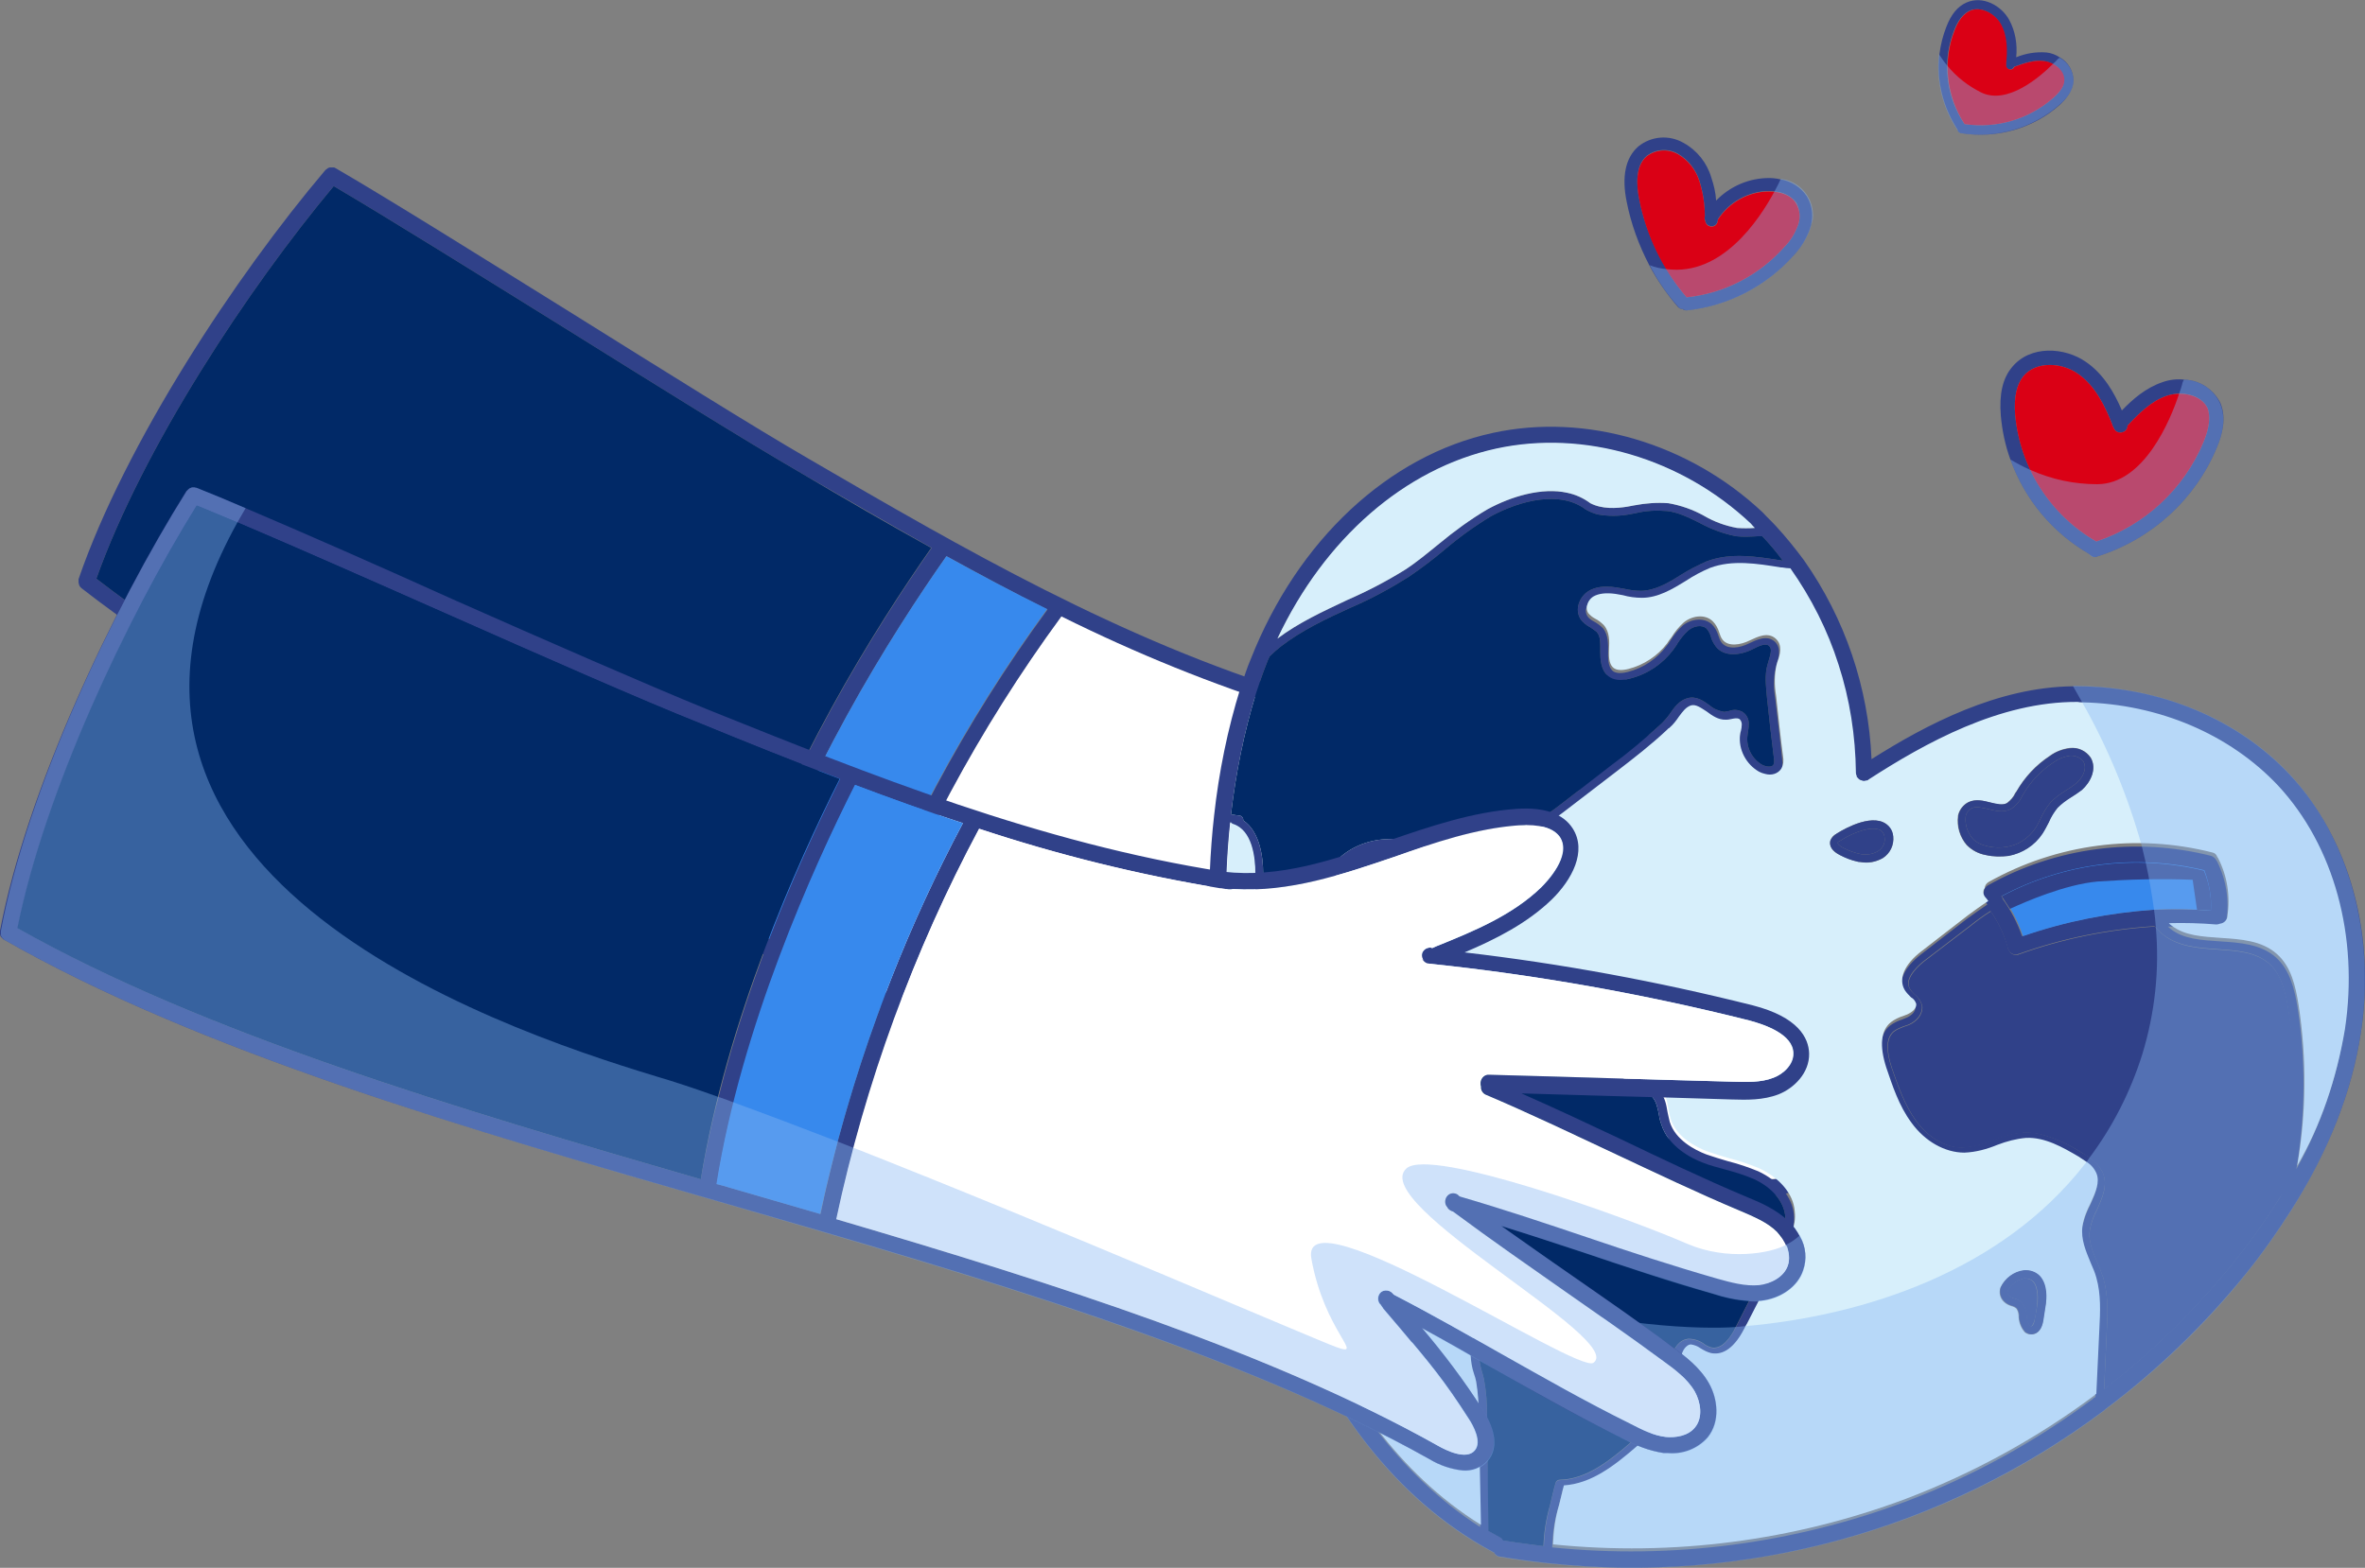<svg xmlns="http://www.w3.org/2000/svg" xmlns:xlink="http://www.w3.org/1999/xlink" id="Layer_1" x="0px" y="0px" viewBox="0 0 545 361.4" style="enable-background:new 0 0 545 361.4;" xml:space="preserve"><rect x="0" y="0" width="545" height="361.4" fill="#808080" stroke="none"/><style type="text/css">	.st0{fill:#304189;}	.st1{fill:#012967;}	.st2{fill:#3789ED;}	.st3{fill:#FFFFFF;}	.st4{fill:#DA0015;}	.st5{opacity:0.4;fill:#87B8F4;enable-background:new    ;}	.st6{fill:#D7EFFB;}</style><g transform="translate(88.453 -279.289)">	<g transform="translate(-70.453 317.887)">		<path class="st0" d="M398.6,219.7c-2.4-3.1-5.7-5.1-8.7-6.9c-9.3-5.6-18.3-11.6-27-17.4c-6.8-4.5-13.9-9.1-21.1-13.7   c7.1,1.2,13.6,2.4,20.2,3.5c8.8,1.5,17.6,3,27.6,4.8c3.3,0.6,7.1,1.3,10.9,0.4c3.7-0.9,7.7-3.8,8.3-8.3c0.4-3.6-1.2-8.7-11.3-12.9   c-20.9-8.5-42.2-15.7-64-21.5c7.6-2.1,15.2-4.6,21.6-9.2c5.2-3.8,9.7-9.8,7.1-15.5c-1.7-3.7-5.8-5.8-12-6.3   c-10.3-0.8-20.6,1.2-30.5,3.1c-13.2,2.6-25.6,5-38.6,1.6c-40.9-12.5-77.3-33.6-112.5-54.1c-12.8-7.4-34-20.7-54.5-33.5   C93.5,21,72.3,7.7,59.4,0.2c-0.1,0-0.1-0.1-0.2-0.1C59.1,0,59,0,58.8,0c-0.1,0-0.3,0-0.4,0c-0.1,0-0.2,0-0.3,0s-0.2,0-0.4,0.1   c-0.1,0-0.2,0.1-0.3,0.2s-0.2,0.1-0.3,0.2S57,0.6,56.9,0.7c-20.5,24.2-46,62.8-56.8,94.2V95c0,0.1,0,0.3,0,0.4s0,0.2,0,0.3   c0,0.1,0.1,0.2,0.1,0.4c0,0.1,0.1,0.2,0.1,0.3c0.1,0.1,0.1,0.2,0.2,0.3c0.1,0.1,0.2,0.2,0.3,0.3l0,0l0,0   c41.1,32,99.4,58.3,155.8,83.8c55.1,24.9,112.2,50.7,152.4,81.4c2.1,1.7,4.5,3,7.1,3.6c2.1,0.5,4.4,0,6-1.5   c2.7-2.5,2.9-6.7,0.5-11.9c-3.2-7.1-6.9-13.9-11.1-20.5c5.2,3.9,10.1,7.7,14.9,11.4c8.5,6.6,17.4,13.5,27.5,20.4   c2.6,2,5.6,3.6,8.7,4.6l0.9,0.2c3.4,0.8,6.9,0,9.6-2.3c3.5-3.3,3.6-8.5,2.1-12.3c-1.5-3.9-4.6-6.9-7-9.3   c-7.4-7.4-14-13.4-20.9-19.8c-4.6-4.2-9.3-8.7-14.3-13.5c6,2.8,11.8,5.8,17.6,8.6c9.2,4.6,18.7,9.4,28.4,13.8   c2.6,1.3,5.3,2.2,8.1,2.9c0.9,0.2,1.8,0.3,2.7,0.3c4.7,0.2,8.9-2,10.7-5.5C402.2,228,401.5,223.3,398.6,219.7z M4.2,94.8   C14.9,64.7,39.1,28,58.9,4.3c12.9,7.6,33.4,20.4,53.2,32.7c20.5,12.8,41.8,26.1,54.6,33.5c9.9,5.7,19.9,11.5,30,17.2   c-12.6,18-33.8,51.5-44.8,86.8C98.1,150.3,43.3,125,4.2,94.8z M158.1,177.3c-0.9-0.4-1.9-0.8-2.7-1.2   c10.9-35.1,32.2-68.7,44.7-86.5c7.7,4.2,15.4,8.4,23.3,12.3c-19,25.9-34.2,54.4-45.3,84.5C171.3,183.3,164.7,180.3,158.1,177.3z    M397,229.7c-1.3,2.5-4.5,3.6-7.2,3.5c-3.2-0.1-6.3-1.5-9.4-2.9c-9.6-4.3-19.1-9-28.2-13.6c-9-4.5-18.2-9.1-27.7-13.4   c-0.2-0.1-0.3-0.3-0.5-0.4c-0.7-0.7-1.9-0.7-2.7,0c-0.6,0.6-0.7,1.7-0.2,2.4c0.2,0.5,0.5,0.9,1,1.2h0.1   c8.2,8.1,15.4,14.8,22.3,21.2s13.4,12.5,20.8,19.8c2.2,2.1,4.9,4.9,6.2,8c1,2.5,1,6.1-1.1,8.1c-1.9,1.8-4.8,1.8-6.9,1.2   c-2.7-0.7-5.3-2.5-7.6-4.1c-10-6.9-18.4-13.4-27.3-20.3c-7.1-5.5-14.4-11.2-22.5-17l-0.2-0.3c-0.6-0.9-1.7-1.2-2.6-0.6   c-0.9,0.6-1.2,1.7-0.6,2.6l0.1,0.2c0.1,0.2,0.2,0.4,0.3,0.6l3.2,5.2c5.7,9.2,8.3,13.4,12.7,23.1c0.8,1.7,2.3,5.7,0.4,7.4   c-2.2,2-6.5-0.9-8.3-2.3c-34.9-26.7-82.1-49.6-129.8-71.3c11.1-30.1,26.3-58.5,45.3-84.4c17.1,8.5,34.8,15.7,53,21.4l0.1,0.1h0.2   c0.6,0.1,1.1,0.3,1.6,0.5h0.2c0.3,0,0.5,0,0.8,0c12.9,2.6,25.5,0.3,37.8-2.1c9.7-1.9,19.7-3.8,29.5-3.1c4.8,0.4,7.8,1.7,8.9,4   c2.1,4.7-4.5,9.9-5.9,10.9c-7.4,5.4-16.8,7.8-25.9,10l-0.9,0.3c-0.1,0-0.2-0.1-0.3-0.1c-1-0.3-2,0.3-2.3,1.3l0,0   c-0.3,1,0.4,2.1,1.4,2.3l0,0c24.2,6.1,48,14,71.2,23.4c3.6,1.5,9.5,4.6,9,8.9c-0.3,2.7-3,4.5-5.4,5c-3,0.7-6.2,0.1-9.3-0.4   c-10-1.7-18.8-3.3-27.7-4.8c-8.8-1.5-17.6-3.1-27.6-4.8c-1-0.2-2,0.5-2.2,1.5v0.1c0,0.3,0,0.6,0,0.8c-0.2,0.8,0.1,1.6,0.8,2.1   c9.2,5.6,18.3,11.6,27.1,17.5s17.8,11.9,27.2,17.5c2.8,1.7,5.7,3.5,7.6,6C397.2,224,398.2,227.2,397,229.7L397,229.7z"></path>		<path class="st1" d="M196.6,87.7c-12.6,18-33.8,51.5-44.8,86.8C98.1,150.2,43.3,125,4.2,94.8C14.9,64.7,39.1,28,58.9,4.3   c12.9,7.6,33.4,20.4,53.2,32.7c20.5,12.8,41.8,26.1,54.6,33.5C176.5,76.3,186.5,82.1,196.6,87.7z"></path>		<path class="st2" d="M223.3,101.8c-19,25.9-34.2,54.4-45.3,84.5c-6.7-3-13.3-6-19.9-9c-0.9-0.4-1.9-0.8-2.7-1.2   c10.9-35.1,32.2-68.7,44.7-86.5C207.7,93.8,215.4,97.9,223.3,101.8z"></path>		<path class="st3" d="M397,229.7c-1.3,2.5-4.5,3.6-7.2,3.5c-3.2-0.1-6.3-1.5-9.4-2.9c-9.6-4.3-19.1-9-28.2-13.6   c-9-4.5-18.2-9.1-27.7-13.4c-0.2-0.1-0.3-0.3-0.5-0.4c-0.7-0.7-1.9-0.7-2.7,0c-0.6,0.6-0.7,1.7-0.2,2.4c0.2,0.5,0.5,0.9,1,1.2h0.1   c8.2,8.1,15.4,14.8,22.3,21.2s13.4,12.5,20.8,19.8c2.2,2.1,4.9,4.9,6.2,8c1,2.5,1,6.1-1.1,8.1c-1.9,1.8-4.8,1.8-6.9,1.2   c-2.7-0.7-5.3-2.5-7.6-4.1c-10-6.9-18.4-13.4-27.3-20.3c-7.1-5.5-14.4-11.2-22.5-17l-0.2-0.4c-0.6-0.9-1.7-1.2-2.6-0.6   c-0.9,0.6-1.2,1.7-0.6,2.6l0.1,0.2c0.1,0.2,0.2,0.4,0.3,0.6l3.2,5.2c5.7,9.2,8.3,13.4,12.7,23.1c0.8,1.7,2.3,5.7,0.4,7.4   c-2.2,2-6.5-0.9-8.3-2.3c-34.9-26.7-82.1-49.6-129.8-71.3c11.1-30.1,26.3-58.5,45.3-84.4c17.1,8.5,34.8,15.7,53,21.4l0.1,0.1h0.2   c0.6,0.1,1.1,0.3,1.6,0.5h0.2c0.3,0,0.5,0,0.8,0c12.9,2.6,25.5,0.3,37.8-2.1c9.7-1.9,19.7-3.8,29.5-3.1c4.8,0.4,7.8,1.7,8.9,4   c2.1,4.7-4.5,9.9-5.9,10.9c-7.4,5.4-16.8,7.8-25.9,10l-0.9,0.3c-0.1,0-0.2-0.1-0.3-0.1c-1-0.3-2,0.3-2.3,1.3l0,0   c-0.3,1,0.4,2.1,1.4,2.3l0,0c24.2,6.1,48,14,71.2,23.4c3.6,1.5,9.5,4.6,9,8.9c-0.3,2.7-3,4.5-5.4,5c-3,0.7-6.2,0.1-9.3-0.4   c-10-1.7-18.8-3.3-27.7-4.8c-8.8-1.5-17.6-3.1-27.6-4.8c-1-0.2-2,0.5-2.2,1.5v0.1c0,0.3,0,0.6,0,0.8c-0.2,0.8,0.1,1.6,0.8,2.1   c9.2,5.6,18.3,11.6,27.1,17.5s17.8,11.9,27.2,17.5c2.8,1.7,5.7,3.5,7.6,6C397.2,224,398.2,227.2,397,229.7z"></path>	</g>	<g transform="translate(285.914 311.026)">		<path class="st0" d="M42,13.5c-1.4-2.1-3.6-3.5-6.1-3.9c-0.9-0.2-1.7-0.3-2.6-0.3c-4.6,0-9,1.9-12.2,5.2C21,12.7,20.6,11,20,9.2   c-1-3.4-3.3-6.3-6.4-8C10.3-0.7,6.2-0.4,3.2,2c-3,2.6-3.9,7-2.7,12.8c1,5.1,2.8,10,5.2,14.6c1.8,3.4,4,6.6,6.6,9.6   c0.3,0.3,0.6,0.5,1,0.5c0.1,0,0.1,0,0.1,0c0.2,0.2,0.5,0.3,0.8,0.3c0.1,0,0.2,0,0.2,0c9.5-1,18.3-5.6,24.6-12.7   c1.6-1.7,2.9-3.8,3.7-6C43.6,18.5,43.4,15.8,42,13.5z M40,20.1c-0.7,1.9-1.7,3.6-3.1,5C31.1,31.7,23,35.9,14.3,36.8   c-1.7-2-3.3-4.2-4.6-6.5c-3-5-5.2-10.4-6.3-16.1c-0.7-3.3-0.9-7.8,1.7-10c2.1-1.6,4.9-1.8,7.2-0.5c2.4,1.4,4.2,3.7,5,6.4   c0.8,2.6,1.2,5.3,1.2,8c-0.1,0.3-0.1,0.7,0.1,1c0.1,0.8,0.7,1.3,1.5,1.3s1.4-0.7,1.4-1.5v-0.1c2.6-4,7.1-6.5,11.8-6.5   c0.4,0,0.8,0,1.2,0.1c2,0.1,3.9,1,5.1,2.6C40.4,16.6,40.6,18.4,40,20.1L40,20.1z"></path>		<path class="st4" d="M40,20.1c-0.7,1.9-1.7,3.6-3.1,5C31.1,31.7,23,35.9,14.3,36.8C8.8,30.4,5,22.6,3.4,14.3   C2.7,11,2.5,6.5,5.1,4.3c2.1-1.6,4.9-1.8,7.2-0.5c2.4,1.4,4.2,3.7,5,6.4c0.8,2.6,1.2,5.3,1.2,8c-0.1,0.3-0.1,0.7,0.1,1   c0.1,0.8,0.7,1.3,1.5,1.3s1.4-0.7,1.4-1.5v-0.1c2.6-4,7.1-6.5,11.8-6.5c2.9,0,5.2,1,6.2,2.7C40.4,16.6,40.6,18.4,40,20.1z"></path>		<path class="st5" d="M42.8,21c-0.8,2.2-2.1,4.3-3.7,6C32.8,34.2,24,38.8,14.5,39.8c-0.1,0-0.2,0-0.2,0c-0.3,0-0.6-0.1-0.8-0.3   c-0.1,0-0.1,0-0.1,0c-0.4,0-0.8-0.2-1-0.5c-2.6-2.9-4.8-6.1-6.6-9.6c1.3,0.5,2.6,0.8,4,0.9c12.5,1.6,21.1-11.1,24.8-18   c0.6-1.1,1.1-2.1,1.4-2.8c4.6,0.5,7.9,4.7,7.4,9.3C43.2,19.6,43,20.3,42.8,21L42.8,21z"></path>	</g>	<g transform="translate(372.524 360.103)">		<path class="st0" d="M50.7,12.1c-1.6-3.2-4.8-5.3-8.3-5.4c-1.7-0.2-3.5,0-5.1,0.6c-3.8,1.3-6.8,3.9-9.3,6.5   c-1.7-4-4.2-8.4-8.3-11.2c-4.9-3.4-12.8-3.9-17,1.2c-2.2,2.6-3,6.3-2.6,11.2c0.3,3.4,1,6.8,2.2,10.1C5.6,34.3,12,42,20.5,46.9   c0.3,0.4,0.7,0.6,1.1,0.7c0.2,0,0.4,0,0.6-0.1c12.5-3.9,22.7-13.1,27.7-25.2C51,19.7,52.2,15.7,50.7,12.1z M46.8,21.1   C42.3,31.9,33.2,40.3,22.1,44c-6.6-3.8-11.9-9.6-15.2-16.5c-1.9-4-3.1-8.3-3.5-12.7c-0.3-4,0.3-6.9,1.9-8.9   c2.9-3.5,8.8-3.2,12.5-0.6c4.1,2.8,6.4,7.7,8,11.8c0,0.2,0.1,0.3,0.2,0.5l0.1,0.2c0.3,0.9,1.3,1.3,2.1,1c0.7-0.2,1.1-0.8,1.1-1.5   c2.6-2.8,5.5-5.7,9.1-6.9c1-0.3,2-0.5,3-0.5c2.7,0,5.4,1.2,6.4,3.5C48.4,15.3,48.2,17.7,46.8,21.1z"></path>		<path class="st4" d="M46.8,21.1C42.3,31.9,33.3,40.3,22.1,44C11.5,37.9,4.5,27,3.4,14.8c-0.3-4,0.3-6.9,1.9-8.9   c2.9-3.5,8.8-3.2,12.5-0.6c4.1,2.8,6.4,7.7,8,11.8c0,0.2,0.1,0.3,0.2,0.5l0.1,0.2c0.3,0.9,1.3,1.3,2.1,1c0.7-0.2,1.1-0.8,1.1-1.5   c2.6-2.8,5.5-5.7,9.1-6.9c3.4-1.1,8-0.2,9.4,3C48.4,15.3,48.2,17.7,46.8,21.1z"></path>		<path class="st5" d="M49.9,22.3c-5,12.1-15.2,21.3-27.7,25.2c-0.2,0.1-0.4,0.1-0.6,0.1c-0.5,0-0.9-0.3-1.1-0.7   C12,42,5.6,34.3,2.3,25.1c1.5,0.9,3,1.7,4.6,2.4c4.9,2.2,10.1,3.3,15.4,3.3c10.8,0,16.9-14.8,18.9-20.9C41.8,8.3,42,7.3,42,7.3   l0.3-0.6c3.6,0.1,6.8,2.2,8.3,5.4C52.2,15.7,51,19.7,49.9,22.3z"></path>	</g>	<g transform="translate(358.269 279.289)">		<path class="st0" d="M31.1,18.6c0-2.2-1.2-4.3-3.2-5.4c-0.9-0.6-2-1-3-1.1c-2.4-0.2-4.8,0.2-7,1.1c0.3-3-0.2-6-1.6-8.6   c-1.8-3.3-6.1-5.7-9.9-4c-2,0.9-3.5,2.7-4.6,5.6c-0.8,2-1.3,4.1-1.6,6.3C-0.5,18.6,1,24.7,4.4,29.9c0,0.3,0.2,0.5,0.5,0.7   c0.1,0.1,0.2,0.1,0.3,0.1c8.1,1.3,16.5-1,22.7-6.5C29.2,23,31,21.1,31.1,18.6z M26.4,22.6c-5.6,4.9-13,7.1-20.4,6   c-2.7-4-4.1-8.7-4-13.5C2,12.3,2.6,9.6,3.6,7c0.9-2.4,2.1-3.8,3.5-4.5c2.6-1.2,5.9,0.7,7.2,3.1c1.5,2.7,1.5,6.1,1.2,8.9   c0,0.1,0,0.2,0,0.3v0.1c-0.1,0.6,0.4,1.1,0.9,1.1c0.4,0.1,0.8-0.2,1-0.6c2.2-0.8,4.7-1.7,7-1.3c0.6,0.1,1.2,0.3,1.8,0.6   c1.5,0.6,2.5,2.1,2.6,3.8C29,19.8,28.1,21.1,26.4,22.6z"></path>		<path class="st4" d="M26.4,22.6c-5.6,4.9-13,7.1-20.4,6C1.8,22.2,0.9,14.1,3.7,7c0.9-2.4,2.1-3.8,3.5-4.5c2.6-1.2,5.9,0.7,7.2,3.1   c1.5,2.7,1.5,6.1,1.2,8.9c0,0.1,0,0.2,0,0.3v0.1C15.5,15.5,16,16,16.5,16c0.4,0.1,0.8-0.2,1-0.6c2.2-0.8,4.7-1.7,7-1.3   c2.2,0.3,4.5,2.1,4.5,4.3C29,19.8,28.1,21.1,26.4,22.6z"></path>		<path class="st5" d="M27.8,24.2c-6.2,5.4-14.5,7.8-22.7,6.5c-0.1,0-0.2-0.1-0.3-0.1c-0.2-0.2-0.4-0.4-0.5-0.7   c-3.4-5.1-4.9-11.3-4.2-17.4c0.6,0.9,1.2,1.8,1.9,2.6c2.1,2.6,4.8,4.7,7.8,6.2c6.1,3,13.7-3.7,16.5-6.5c0.8-0.7,1.2-1.2,1.2-1.2   l0.4-0.3c2,1.1,3.2,3.1,3.2,5.4C31,21.1,29.2,23,27.8,24.2z"></path>	</g>	<g transform="translate(190.23 377.688)">		<path class="st0" d="M265.4,139.4c3.4-22.4-2.7-44.5-16.4-59.2c-12-12.8-29.8-20.3-48.9-20.4c-0.4,0-0.7,0-1.1,0   c-17.3,0.2-33.6,8.7-46.4,16.8c-0.7-16.5-6.1-32.4-15.6-45.9c-2-2.7-4.1-5.3-6.4-7.8c-1-1.1-2.1-2.1-3.1-3.2   C110.6,3.8,86.8-3.3,65.3,1.4c-24,5.2-44.9,24.7-55.7,52c-0.9,2.1-1.6,4.3-2.4,6.7c-3,9.6-5,19.5-6.1,29.5   c-1.9,16.7-1.4,35.2,1.3,55c0.5,3.2,1,6.4,1.6,9.6c3.4,19,9.2,37.6,17.2,55.2c7.3,15.9,20.8,37.4,44.1,49.9   c0.1,0.1,0.2,0.1,0.3,0.1c0.2,0.5,0.7,0.9,1.2,1h0.1c3.6,0.6,7.2,1.1,11,1.5c45.7,5,91.5-7.6,128.3-35.2c0.1-0.1,0.1-0.1,0.2-0.2   c12-9,22.9-19.5,32.3-31.1c3.9-4.8,7.4-9.8,10.7-15C258,166.8,263.4,153,265.4,139.4z M66.1,5.1c20.2-4.4,42.7,2.2,58.7,17.3   c0.3,0.3,0.6,0.6,0.9,0.9c-1.4,0.1-2.7,0.1-4.1,0c-2.7-0.5-5.2-1.4-7.6-2.8c-2.5-1.4-5.3-2.4-8.2-2.9c-2.6-0.2-5.3,0-7.9,0.5   l-1.6,0.3c-2.5,0.4-5.8,0.6-8.5-0.8c-1.6-1.2-3.4-2-5.3-2.4C76.7,13.9,69.6,16,64.1,19c-3.9,2.3-7.6,5-11.1,7.9   c-2.6,2.1-5.2,4.3-8,6.1c-4.2,2.6-8.6,4.9-13.2,6.9c-5.5,2.6-11.2,5.2-16.1,8.9C26.6,25.9,45.1,9.7,66.1,5.1z M24.7,207.9   c-6.8-15-11.9-30.6-15.4-46.7C8,155.5,7,149.8,6.2,144.1c-2.6-19-3.1-36.8-1.4-52.9c0.1,0.2,0.3,0.4,0.5,0.5   c4.5,1.4,5.2,7.7,5.2,11.4c0,4.8,0.1,10.9,4.3,14.1c1.6,1,3.4,1.8,5.3,2.2c0.6,0.1,1.2,0.3,1.8,0.5c4.9,1.5,8.9,4.8,12.9,7.9   l17.3,13.6c1.6,1.3,3.1,2.6,3.4,4.2c0.6,2.6-1.9,5.1-3,6l-1.4,1.2c-1.8,1.3-3.3,2.9-4.5,4.7c-1.6,3.1-1.1,6.8-0.5,10   c1.1,5.5,2.5,11.7,6.6,16.3c1.5,1.6,3.1,3.1,4.9,4.5c3.5,2.9,6.9,5.6,7.2,9.7c0,0.3,0,0.6,0,0.9c-0.1,2.3-1.1,4.5-2.2,6.9   c-1.2,2.6-2.5,5.3-2.5,8.3c0.1,1.5,0.4,2.9,0.8,4.4c0.1,0.6,0.3,1.2,0.5,1.8c0.5,2.6,0.7,5.2,0.6,7.7l0.4,25.6   C42.9,241.1,31.2,222.1,24.7,207.9z M77.1,258c-3.2-0.4-6.3-0.8-9.3-1.3c-0.2-0.3-0.4-0.6-0.7-0.7c-0.9-0.5-1.8-1-2.7-1.5   L64,227.7c0-2.7-0.2-5.4-0.7-8.1c-0.1-0.6-0.3-1.2-0.5-1.9c-0.4-1.3-0.6-2.6-0.7-3.9c-0.1-2.5,1.1-4.9,2.3-7.4   c1.2-2.2,2-4.6,2.4-7c0.1-0.6,0.1-1.1,0-1.7c-0.4-4.8-4.2-8-7.9-11c-1.7-1.3-3.2-2.7-4.7-4.2c-3.8-4.3-5.2-10.2-6.2-15.4   c-0.6-3-1-6.2,0.3-8.7c1-1.6,2.4-3,4-4.1c0.5-0.4,1-0.9,1.5-1.3c1.6-1.4,4.3-4.4,3.5-7.9c-0.5-2.3-2.2-3.8-4.1-5.3L36,126.1   c-3.9-3.1-8.4-6.6-13.5-8.2c-0.6-0.2-1.2-0.3-1.8-0.5c-1.7-0.3-3.2-1-4.7-1.9c-3.5-2.6-3.5-7.9-3.6-12.6c0-3.6-0.7-9.6-4.6-12.2   l0,0c0.1-0.5-0.3-1-0.8-1.1l-0.9-0.1c-0.4-0.1-0.7-0.1-1.1-0.2c1.1-9.5,3-18.9,5.8-28c0.8-2.4,1.5-4.5,2.3-6.5   c0.2-0.6,0.5-1.3,0.8-1.9c0.8-0.8,1.7-1.6,2.6-2.3c4.8-3.7,10.5-6.4,16-8.9c4.7-2,9.1-4.4,13.4-7.1c2.8-1.9,5.6-4,8.2-6.2   c3.4-2.9,7-5.5,10.8-7.8c6.8-3.7,16.1-6,21.9-1.5h0.1c0,0,0,0,0.1,0.1c0.8,0.4,1.7,0.8,2.6,1c2.3,0.4,4.7,0.4,7,0l1.6-0.3   c2.4-0.6,4.9-0.7,7.3-0.5c2.6,0.3,5,1.5,7.6,2.8c2.6,1.4,5.3,2.4,8.2,3c1.7,0.2,3.4,0.1,5.2,0h0.9c0.1,0.1,0.2,0.2,0.3,0.3   c1.6,1.7,3.1,3.5,4.5,5.4l0,0l0,0l-0.3-0.1c-5.8-0.9-11.7-1.9-17.3,0.2c-2,0.9-4,1.9-5.9,3.1c-3,1.9-5.9,3.6-9.2,3.7   c-1.3,0-2.7-0.2-4-0.5c-0.6-0.1-1.2-0.2-1.8-0.3c-2.8-0.4-4.8-0.1-6.4,0.9c-1.2,0.8-2,2-2.3,3.4c-0.2,1.1,0,2.2,0.6,3.1   c0.6,0.8,1.4,1.4,2.2,1.8c0.5,0.3,1,0.7,1.5,1.1c0.9,1,0.8,2.7,0.8,4.5s0.1,4.3,1.9,5.7c1.2,0.9,2.8,1.1,5,0.5   c4-1,7.5-3.4,9.9-6.6c0.3-0.5,0.7-0.9,1-1.5c0.7-1.1,1.5-2.1,2.5-3c1.2-1,3.1-1.4,4.2-0.4c0.5,0.6,0.8,1.2,1,1.9   c0.2,0.8,0.6,1.5,1.1,2.2c1.9,2.5,5.7,2.1,8.6,0.6c1.5-0.8,3-1.4,3.7-0.7c0.7,0.6,0.4,1.8-0.1,3.4l-0.2,0.7   c-0.8,2.5-0.4,5.2-0.2,7.7c0.5,4.7,1,9.3,1.6,14c0.1,0.5,0.1,1.1-0.1,1.6c-0.4,0.6-1.6,0.5-2.6,0c-2.3-1.3-3.7-4-3.4-6.6   c0-0.3,0.1-0.5,0.1-0.8c0.1-0.6,0.2-1.2,0.2-1.9c0.1-1.2-0.5-2.4-1.6-3c-0.9-0.4-1.9-0.5-2.9-0.1c-0.3,0-0.7,0.1-1.1,0.2   c-1.3-0.2-2.5-0.7-3.4-1.5c-1.5-1.1-3.2-2.3-5.3-1.6c-1.8,0.6-2.8,2-3.7,3.3c-0.6,0.9-1.3,1.7-2.1,2.5c-3.7,3.4-7.6,6.7-11.7,9.7   L82.3,86c-3.2,2.5-6.5,5-10.4,6.2c-0.5,0.2-1,0.3-1.5,0.4c-2.6,0.7-5.7,1.6-6.8,4.3c-0.4,1.2-0.6,2.5-0.5,3.8c0,0.5,0,1,0,1.5   c-0.1,1.4-0.8,2.8-1.8,2.8s-2-1.2-2.3-2.4c-0.1-0.3-0.2-0.8-0.3-1.1c-0.2-1.4-0.8-2.7-1.7-3.7c-1.3-1.4-3.1-1.7-4.8-2   c-4.1-0.8-8.2-1-12.3-0.7c-4.3,0.4-8.3,2.3-11.2,5.5c-3.1,3.5-3.9,8.6-2,12.3c1.2,2.2,3.1,3.8,5.5,4.4c0.2,0,0.4,0.1,0.6,0.2   c1.9,0.5,3.9,0.2,5.5-0.8c0.7-0.4,1.3-0.9,1.9-1.4c0.4-0.4,0.9-0.8,1.5-1.1c0.9-0.6,2.1-0.9,2.8-0.3c0.6,0.5,0.8,1.4,0.6,2.1   c-0.3,0.9-0.8,1.8-1.6,2.4c-0.1,0.1-0.1,0.2-0.1,0.3c-0.4,0.3-0.7,0.8-0.7,1.3c-0.1,1.3,0.5,2.6,1.6,3.3c0.7,0.4,1.5,0.6,2.2,0.8   c0.6,0.1,1.3,0.4,1.8,0.6c1.6,0.9,1.7,3,1.9,5.5c0.1,2.3,0.2,4.7,1.7,6.4c2.1,2.6,6.1,2.9,10.8,0.9l1-0.4c2.7-1.3,5.6-2.5,8.2-1.6   c1.4,0.6,2.6,1.5,3.6,2.6c1.2,1.3,2.7,2.3,4.3,3c1.2,0.4,2.4,0.6,3.7,0.5c1.3,0,2.6,0.2,3.7,0.8c1.3,0.8,2,2.4,2.7,4   c0.5,1.8,1.5,3.4,2.9,4.7c1.5,1,3.2,1.6,5,1.7c1.7,0.3,3.3,0.6,4.3,1.7c0.9,1,1.2,2.5,1.5,4c0.1,0.8,0.3,1.6,0.6,2.4   c1.6,4.9,6.6,7.6,9.5,8.7c1.7,0.7,3.5,1.1,5.2,1.6c2.3,0.6,4.5,1.3,6.6,2.2c4.1,1.9,6.8,5,7.2,8.4c0.3,2.8-1.1,5.6-2.5,8.3   c-1.5,2.9-2.9,5.7-4.4,8.7c-1.5,2.9-3,5.9-4.5,8.8c-1.2,2.5-3.2,5.2-5.6,4.7c-0.7-0.2-1.3-0.5-1.8-0.9c-1-0.7-2.2-1.1-3.5-1.1   c-2.1,0.2-3.5,2.2-3.8,4.2c-0.1,1.1-0.1,2.2,0,3.4c0,0.6,0.1,1.1,0.1,1.6c0,5.9-4.8,10.5-9.6,14.7c-5.2,4.5-10.4,8.5-16.4,8.6   c-0.4,0-0.8,0.3-0.9,0.7c-0.5,1.7-0.9,3.5-1.3,5.2C77.7,251.7,77.2,254.8,77.1,258z M246.2,178.4c-3.2,5.1-6.7,9.9-10.5,14.6   c-8.7,10.7-18.6,20.4-29.5,28.8c0.2-4.4,0.4-8.9,0.6-13.3c0.2-3.9,0.4-8.3-0.8-12.4c-0.4-1.2-0.9-2.4-1.4-3.6   c-1.1-2.6-2.1-5-1.7-7.4c0.3-1.7,0.9-3.3,1.7-4.8c1.2-2.7,2.5-5.6,1.3-8.4c-0.7-1.4-1.7-2.6-3-3.4c-0.6-0.5-1.3-0.9-2-1.3   c-2.9-1.9-6.1-3.3-9.4-4.2c-1.2-0.3-2.5-0.4-3.8-0.4c-2.5,0.2-4.9,0.9-7.2,1.8c-2.2,0.9-4.6,1.5-7,1.7c-3.9,0-7.9-2.3-10.7-6.2   c-2.7-3.7-4.2-8.2-5.6-12.2c-1.4-4.2-1.2-7,0.5-8.4c0.7-0.5,1.4-0.8,2.2-1.1c0.5-0.2,1-0.3,1.4-0.5c1.5-0.7,3.1-2.2,2.9-4.3   c-0.3-1.1-0.9-2-1.8-2.7c-0.4-0.4-0.7-0.7-1-1.2c-1.6-2.5,2.6-5.9,3.4-6.5l10.6-8.1c1.5-1.2,3-2.3,4.6-3.3c1.8,2.6,3.2,5.5,4,8.6   l0,0l0,0v0.1c0.1,0.2,0.2,0.3,0.3,0.5c0.1,0.1,0.1,0.2,0.2,0.3c0.2,0.2,0.5,0.4,0.9,0.5c0.3,0.1,0.6,0.1,0.9,0l0.1-0.1h0.1   c10-3.6,20.5-5.7,31.1-6.4c0.1,0,0.2,0,0.2,0s0,0,0.1,0.1c0.6,0.7,1.3,1.4,2.1,2c3.5,2.6,8,2.9,12.4,3.2c4.5,0.3,8.7,0.6,11.8,3.3   c2.8,2.5,3.8,6.6,4.4,10.6c2.1,13.9,1.7,28.1-1.3,41.9C247.1,176.9,246.7,177.7,246.2,178.4L246.2,178.4z M182.5,108.2   c10.3-5.4,21.8-8.1,33.4-7.7c4.4,0.1,8.8,0.7,13.1,1.8c1.3,2.9,1.9,6,1.7,9.2c-4.3-0.3-8.6-0.4-12.9-0.2c0,0-0.1,0-0.2,0   c-10.3,0.7-20.5,2.7-30.3,6.1c-1.1-3.1-2.6-6-4.5-8.6C182.8,108.6,182.7,108.4,182.5,108.2L182.5,108.2z M250.5,171.1   c2.1-12.3,2.2-24.8,0.3-37.1c-0.7-4.4-1.8-8.8-5-11.7c-3.5-3.1-8.3-3.4-12.9-3.7c-4.3-0.3-8.3-0.5-11.3-2.8   c-0.2-0.2-0.5-0.4-0.7-0.6c3.7-0.1,7.3-0.1,10.9,0.3c0.3,0,0.7-0.1,1-0.2c0.8-0.1,1.5-0.8,1.6-1.6c0.7-4.6-0.1-9.4-2.2-13.6   l-0.1-0.1c-0.2-0.5-0.7-0.9-1.2-1.1c-17.4-4.4-35.9-2-51.5,6.8c-0.5,0.3-0.9,0.8-0.9,1.4c-0.4,0.7-0.3,1.5,0.1,2.1   c0.2,0.3,0.5,0.6,0.7,0.9c-1.6,1.1-3.2,2.2-4.7,3.3l-10.6,8.2c-4,3.1-5.5,6.5-3.9,9.1c0.4,0.6,0.9,1.1,1.4,1.6   c0.5,0.4,1,0.9,1.2,1.5c0.1,0.9-0.8,1.8-1.8,2.3c-0.4,0.2-0.8,0.3-1.2,0.5c-1,0.3-2,0.8-2.8,1.4c-2.4,1.9-2.7,5.4-1.1,10.5   c1.4,4.1,2.9,8.8,5.8,12.7c3.2,4.3,7.7,6.9,12.2,6.9c2.6-0.2,5.2-0.8,7.6-1.8c2.1-0.9,4.3-1.4,6.6-1.7c4.3-0.2,8.5,2.2,12.1,4.3   c0.6,0.4,1.2,0.8,1.8,1.2c1,0.6,1.8,1.5,2.3,2.6c0.9,2.1-0.2,4.4-1.3,6.9c-0.9,1.7-1.5,3.5-1.9,5.4c-0.4,3,0.8,5.7,1.9,8.4   c0.5,1.1,0.9,2.3,1.3,3.4c1.1,3.8,0.9,7.9,0.7,11.8c-0.2,5-0.4,10-0.7,15c-0.1,0.1-0.2,0.2-0.3,0.2s-0.2,0.1-0.2,0.2   c-13.3,9.9-27.9,18-43.4,23.8c-25.9,9.7-53.8,13.3-81.3,10.5c0.1-3.1,0.5-6.2,1.4-9.1c0.4-1.5,0.8-3,1.1-4.5   c6.4-0.4,11.6-4.5,16.9-9.1c5-4.3,10.3-9.5,10.3-16.2c0-0.6-0.1-1.2-0.1-1.7c-0.1-1-0.1-2,0-2.9c0.2-1.2,1-2.5,2.1-2.6   c0.8,0.1,1.7,0.4,2.3,0.9c0.7,0.5,1.5,0.8,2.4,1.1c2,0.4,4.9-0.2,7.7-5.7c0.2-0.3,0.4-0.7,0.6-1.1c1.3-2.6,2.7-5.1,4-7.8   c1.5-2.9,2.9-5.8,4.4-8.7c1.4-2.8,3-6,2.6-9.4c-0.4-4-3.5-7.7-8.2-9.9c-2.2-0.9-4.5-1.7-6.9-2.3c-1.7-0.5-3.4-1-5.1-1.6   c-2.6-1-7.1-3.3-8.4-7.5c-0.2-0.7-0.3-1.4-0.5-2.2c-0.3-1.8-0.6-3.6-2-5c-1.4-1.5-3.4-1.9-5.3-2.2c-3.1,0.1-5.9-2.1-6.4-5.2   c-0.8-1.9-1.6-3.8-3.4-4.9c-1.4-0.7-3-1.1-4.6-1c-1.1,0-2.1-0.1-3.1-0.4c-1.4-0.6-2.6-1.5-3.6-2.6c-1.2-1.3-2.7-2.4-4.3-3.1   c-3.2-1.2-6.6,0.3-9.6,1.6l-1,0.4c-3,1.3-6.7,1.9-8.6-0.3c-1.1-1.3-1.2-3.3-1.3-5.3c-0.2-2.7-0.3-5.5-2.8-7   c-0.7-0.4-1.5-0.7-2.4-0.8c-0.6-0.1-1.2-0.3-1.8-0.5c-0.5-0.3-0.7-0.9-0.7-1.4c0-0.2,0.1-0.2,0.2-0.2c0.4-0.1,0.7-0.5,0.6-0.9   c0.7-0.8,1.3-1.7,1.5-2.7c0.4-1.5-0.1-3.1-1.4-4.1c-1.6-1.2-3.7-0.6-5,0.3c-0.6,0.4-1.1,0.8-1.6,1.3s-1.1,0.9-1.6,1.3   c-1.4,0.8-3.1,0.9-4.6,0.4c-1.9-0.5-3.4-1.8-4.3-3.5c-1.5-3.1-0.8-7.3,1.7-10.2c2.6-2.8,6.2-4.5,10-4.8c3.9-0.3,7.9-0.1,11.8,0.7   c1.4,0.1,2.7,0.6,3.7,1.4c0.6,0.9,1.1,1.9,1.2,2.9c0.1,0.4,0.2,0.8,0.3,1.2c0.6,2,2.2,3.9,4.3,3.8c2.2-0.2,3.4-2.5,3.6-4.6   c0-0.5,0-1.1,0-1.6c-0.1-1,0-2.1,0.4-3c0.8-1.9,3.3-2.6,5.6-3.2c0.5-0.2,1-0.3,1.5-0.4c4.2-1.3,7.8-4.1,10.9-6.5L93.8,80   c3.9-3,7.8-6.1,11.5-9.5l0,0l0,0c0.1-0.1,0.2-0.2,0.3-0.3c0.1-0.1,0.2-0.2,0.3-0.2l0,0c0.8-0.8,1.5-1.6,2.1-2.5   c0.9-1.2,1.5-2.2,2.8-2.6c1.2-0.4,2.3,0.4,3.6,1.4c1.3,0.9,2.8,1.9,4.5,1.9c0.5,0,0.9-0.1,1.4-0.2c0.5-0.2,1.1-0.2,1.6,0   c0.4,0.3,0.6,0.8,0.6,1.3s-0.1,1-0.2,1.5c-0.1,0.3-0.1,0.6-0.2,0.9c-0.4,3.5,1.3,6.8,4.4,8.5c0.4,0.2,0.9,0.4,1.4,0.5   c1.4,0.4,2.9,0,3.7-1.2c0.5-0.9,0.6-1.9,0.4-2.9c-0.5-4.6-1-9.3-1.6-14c-0.4-2.3-0.4-4.7,0.1-7l0.2-0.7c0.5-1.7,1.2-3.9-0.4-5.4   c-1.8-1.6-4.2-0.4-5.9,0.4c-2.2,1.1-4.9,1.5-6.3-0.1c-0.4-0.5-0.6-1.1-0.8-1.7c-0.3-1-0.8-1.9-1.5-2.6c-1.9-1.7-4.9-1.2-6.7,0.3   c-1.1,1-2.1,2.2-2.8,3.4c-0.3,0.5-0.6,0.9-1,1.4c-2.2,2.9-5.3,5-8.9,5.9c-1.6,0.4-2.7,0.3-3.4-0.2c-0.8-0.7-1.2-1.9-1.1-4.3   c0-1.8,0.1-4-1.2-5.6c-0.6-0.6-1.3-1.1-2-1.5c-0.6-0.3-1.2-0.7-1.6-1.3c-0.3-0.5-0.4-1.1-0.3-1.6c0.2-0.9,0.7-1.7,1.5-2.2   c1.2-0.8,2.9-1,5.1-0.6c0.6,0.1,1.2,0.2,1.7,0.3c1.4,0.4,2.9,0.6,4.4,0.6c3.8-0.1,7-2,10.1-3.9c1.8-1.1,3.6-2.1,5.6-3   c5.1-1.9,10.8-0.9,16.3-0.1h0.3c0.6,0.1,1.3,0.2,1.9,0.2c4.8,6.8,8.5,14.3,11.1,22.2c2.6,8.1,3.9,16.5,4,24.9v0.1   c0,0.2,0.1,0.5,0.2,0.7c0,0.1,0,0.1,0,0.2c0.1,0,0.1,0.1,0.2,0.2c0.1,0.1,0.2,0.2,0.3,0.3c0.1,0.1,0.2,0.2,0.3,0.2   c0.1,0.1,0.2,0.1,0.4,0.1c0.1,0.1,0.2,0.1,0.3,0.1h0.2h0.1c0.1,0,0.3,0,0.4-0.1c0.1,0,0.3-0.1,0.4-0.1l0.1-0.1   c13-8.4,30.2-18.1,48.2-17.9c0.4,0,0.7,0,1.1,0.1c17.7,0.4,34,7.3,45.1,19.2c12.8,13.8,18.6,34.8,15.4,56.1   C259.8,150.1,256.1,161.1,250.5,171.1L250.5,171.1z"></path>		<path class="st6" d="M125.7,23.3c-1.4,0.1-2.7,0.1-4.1,0c-2.7-0.5-5.2-1.4-7.6-2.8c-2.5-1.4-5.3-2.4-8.2-2.9   c-2.6-0.2-5.3,0-7.9,0.5l-1.6,0.3c-2.5,0.4-5.8,0.6-8.5-0.8c-1.6-1.2-3.4-2-5.3-2.4C76.7,13.9,69.6,16,64.1,19   c-3.9,2.3-7.6,5-11.1,7.9c-2.6,2.1-5.2,4.3-8,6.1c-4.2,2.6-8.6,4.9-13.2,6.9c-5.5,2.6-11.2,5.2-16.1,8.9C26.5,25.8,45,9.6,66.1,5   c20.2-4.4,42.7,2.2,58.7,17.3C125.1,22.7,125.4,23,125.7,23.3z"></path>		<path class="st6" d="M62.1,227.8c0-2.6-0.2-5.2-0.6-7.7c-0.1-0.6-0.3-1.2-0.5-1.8c-0.5-1.4-0.7-2.9-0.8-4.4   c-0.1-3,1.2-5.7,2.5-8.3c1.1-2.4,2.2-4.6,2.2-6.9c0-0.3,0-0.6,0-0.9c-0.3-4.1-3.7-6.8-7.2-9.7c-1.8-1.4-3.4-2.9-4.9-4.5   c-4.1-4.6-5.6-10.8-6.6-16.3c-0.6-3.2-1.1-6.8,0.5-10c1.1-1.9,2.7-3.5,4.5-4.7l1.4-1.2c1.1-1,3.6-3.5,3-6   c-0.4-1.6-1.8-2.9-3.4-4.2l-17.3-13.6c-4-3.1-8.1-6.4-12.9-7.9c-0.6-0.2-1.2-0.3-1.8-0.5c-1.9-0.4-3.7-1.1-5.3-2.2   c-4.3-3.1-4.3-9.2-4.3-14.1c0-3.7-0.7-10-5.2-11.4C5.2,91.4,5,91.3,4.9,91c-1.7,16.1-1.3,33.9,1.4,52.9c0.8,5.7,1.8,11.4,3.1,17.1   c3.5,16.1,8.6,31.7,15.4,46.7c6.5,14.2,18.3,33.3,37.8,45.4L62.1,227.8z M45.8,211.4c-1.1,0.5-2.4,0.7-3.6,0.4   c-0.5-0.1-1.1-0.3-1.5-0.6c-1.5-1.1-2.3-2.9-2.1-4.7c0.1-1.8,1.1-3.5,2.7-4.4c2.5-1.3,5.6-0.4,7,2.1s0.4,5.6-2.1,7   C46,211.3,45.9,211.4,45.8,211.4L45.8,211.4z"></path>		<path class="st1" d="M130.2,190c-1.5,2.9-2.9,5.7-4.4,8.7c-1.5,2.9-3,5.9-4.5,8.8c-1.2,2.5-3.2,5.2-5.6,4.7   c-0.7-0.2-1.3-0.5-1.8-0.9c-1-0.7-2.2-1.1-3.5-1.1c-2.1,0.2-3.5,2.2-3.8,4.2c-0.1,1.1-0.1,2.2,0,3.4c0,0.6,0.1,1.1,0.1,1.6   c0,5.9-4.8,10.5-9.6,14.7c-5.2,4.5-10.4,8.5-16.4,8.6c-0.4,0-0.8,0.3-0.9,0.7c-0.5,1.7-0.9,3.5-1.3,5.2c-0.9,3.1-1.4,6.2-1.5,9.4   c-3.2-0.4-6.3-0.8-9.3-1.3c-0.2-0.3-0.4-0.6-0.7-0.7c-0.9-0.5-1.8-1-2.7-1.5L64,227.7c0-2.7-0.2-5.4-0.7-8.1   c-0.1-0.6-0.3-1.2-0.5-1.9c-0.4-1.3-0.6-2.6-0.7-3.9c-0.1-2.5,1.1-4.9,2.3-7.4c1.3-2.8,2.7-5.6,2.4-8.7c-0.4-4.8-4.2-8-7.9-11   c-1.7-1.3-3.2-2.7-4.7-4.2c-3.8-4.3-5.2-10.2-6.2-15.4c-0.6-3-1-6.2,0.3-8.7c1-1.6,2.4-3,4-4.1c0.5-0.4,1-0.9,1.5-1.3   c1.6-1.4,4.3-4.4,3.5-7.9c-0.5-2.3-2.2-3.8-4.1-5.3L36,126.1c-3.9-3.1-8.4-6.6-13.5-8.2c-0.6-0.2-1.2-0.3-1.8-0.5   c-1.7-0.3-3.2-1-4.7-1.9c-3.5-2.6-3.5-7.9-3.6-12.6c0-3.6-0.7-9.6-4.6-12.2l0,0c0.1-0.5-0.3-1-0.8-1.1l-0.9-0.1   c-0.4-0.1-0.7-0.1-1.1-0.2c1.1-9.5,3-18.9,5.8-28c0.8-2.4,1.5-4.5,2.3-6.5c0.2-0.6,0.5-1.3,0.8-1.9c0.8-0.8,1.7-1.6,2.6-2.3   c4.8-3.7,10.5-6.4,16-8.9c4.7-2,9.1-4.4,13.4-7.1c2.8-1.9,5.6-4,8.2-6.2c3.4-2.9,7-5.5,10.8-7.8c6.8-3.7,16.1-6,21.9-1.5h0.1   c0,0,0,0,0.1,0.1c0.8,0.4,1.7,0.8,2.6,1c2.3,0.4,4.7,0.4,7,0l1.6-0.3c2.4-0.6,4.9-0.7,7.3-0.5c2.6,0.3,5,1.5,7.6,2.8   c2.6,1.4,5.3,2.4,8.2,3c1.7,0.2,3.4,0.1,5.2,0h0.9c0.1,0.1,0.2,0.2,0.3,0.3c1.6,1.7,3.1,3.5,4.5,5.4l0,0l0,0l-0.3-0.1   c-5.8-0.9-11.7-1.9-17.3,0.2c-2,0.9-4,1.9-5.9,3.1c-3,1.9-5.9,3.6-9.2,3.7c-1.3,0-2.7-0.2-4-0.5c-0.6-0.1-1.2-0.2-1.8-0.3   c-2.8-0.4-4.8-0.1-6.4,0.9c-1.2,0.8-2,2-2.3,3.4c-0.2,1.1,0,2.2,0.6,3.1c0.6,0.8,1.4,1.4,2.2,1.8c0.5,0.3,1,0.7,1.5,1.1   c0.9,1,0.8,2.7,0.8,4.5s0.1,4.3,1.9,5.7c1.2,0.9,2.8,1.1,5,0.5c4-1,7.5-3.4,9.9-6.6c0.3-0.5,0.7-0.9,1-1.5c0.7-1.1,1.5-2.1,2.5-3   c1.2-1,3.1-1.4,4.2-0.4c0.5,0.6,0.8,1.2,1,1.9c0.2,0.8,0.6,1.5,1.1,2.2c1.9,2.5,5.7,2.1,8.6,0.6c1.5-0.8,3-1.4,3.7-0.7   c0.7,0.6,0.4,1.8-0.1,3.4l-0.2,0.7c-0.8,2.5-0.4,5.2-0.2,7.7c0.5,4.7,1,9.3,1.6,14c0.1,0.5,0.1,1.1-0.1,1.6   c-0.4,0.6-1.6,0.5-2.6,0c-2.3-1.3-3.7-4-3.4-6.6c0-0.3,0.1-0.5,0.1-0.8c0.1-0.6,0.2-1.2,0.2-1.9c0.1-1.2-0.5-2.4-1.6-3   c-0.9-0.4-1.9-0.5-2.9-0.1c-0.3,0-0.7,0.1-1.1,0.2c-1.3-0.2-2.5-0.7-3.4-1.5c-1.5-1.1-3.2-2.3-5.3-1.6c-1.8,0.6-2.8,2-3.7,3.3   c-0.6,0.9-1.3,1.7-2.1,2.5c-3.7,3.4-7.6,6.7-11.7,9.7L82.3,86c-3.2,2.5-6.5,5-10.4,6.2c-0.5,0.2-1,0.3-1.5,0.4   c-2.6,0.7-5.7,1.6-6.8,4.3c-0.4,1.2-0.6,2.5-0.5,3.8c0,0.5,0,1,0,1.5c-0.1,1.4-0.8,2.8-1.8,2.8s-2-1.2-2.3-2.4   c-0.1-0.3-0.2-0.8-0.3-1.1c-0.2-1.4-0.8-2.7-1.7-3.7c-1.3-1.4-3.1-1.7-4.8-2c-4.1-0.8-8.2-1-12.3-0.7c-4.3,0.4-8.3,2.3-11.2,5.5   c-3.1,3.5-3.9,8.6-2,12.3c1.2,2.2,3.1,3.8,5.5,4.4c0.2,0,0.4,0.1,0.6,0.2c1.9,0.5,3.9,0.2,5.5-0.8c0.7-0.4,1.3-0.9,1.9-1.4   c0.4-0.4,0.9-0.8,1.5-1.1c0.9-0.6,2.1-0.9,2.8-0.3c0.6,0.5,0.8,1.4,0.6,2.1c-0.3,0.9-0.8,1.8-1.6,2.4c-0.1,0.1-0.1,0.2-0.1,0.3   c-0.4,0.3-0.7,0.8-0.7,1.3c-0.1,1.3,0.5,2.6,1.6,3.3c0.7,0.4,1.5,0.6,2.2,0.8c0.6,0.1,1.3,0.4,1.8,0.6c1.6,0.9,1.7,3,1.9,5.5   c0.1,2.3,0.2,4.7,1.7,6.4c2.1,2.6,6.1,2.9,10.8,0.9l1-0.4c2.7-1.3,5.6-2.5,8.2-1.6c1.4,0.6,2.6,1.5,3.6,2.6c1.2,1.3,2.7,2.3,4.3,3   c1.2,0.4,2.4,0.6,3.7,0.5c1.3,0,2.6,0.2,3.7,0.8c1.3,0.8,2,2.4,2.7,4c0.5,1.8,1.5,3.4,2.9,4.7c1.5,1,3.2,1.6,5,1.7   c1.7,0.3,3.3,0.6,4.3,1.7c0.9,1,1.2,2.5,1.5,4c0.1,0.8,0.3,1.6,0.6,2.4c1.6,4.9,6.6,7.6,9.5,8.7c1.7,0.7,3.5,1.1,5.2,1.6   c2.3,0.6,4.5,1.3,6.6,2.2c4.1,1.9,6.8,5,7.2,8.4C133,184.5,131.6,187.3,130.2,190z"></path>		<path class="st2" d="M230.8,111.5c-1.1-0.1-2.1-0.1-3.2-0.2c-3.3-0.2-6.6-0.2-9.8,0c-10.3,0.7-20.5,2.7-30.3,6.1   c-0.7-2.2-1.7-4.4-2.9-6.4c-0.5-0.8-1-1.5-1.5-2.3c-0.1-0.2-0.3-0.4-0.4-0.6c14.3-7.6,30.8-9.7,46.6-5.9   C230.4,105.2,231,108.3,230.8,111.5z"></path>		<path class="st0" d="M247.6,176.2c-0.5,0.8-0.9,1.5-1.4,2.3c-3.2,5.1-6.7,9.9-10.5,14.6c-8.7,10.7-18.6,20.4-29.5,28.8   c0.2-4.4,0.4-8.9,0.6-13.3c0.2-3.9,0.4-8.3-0.8-12.4c-0.4-1.2-0.9-2.4-1.4-3.6c-1.1-2.6-2.1-5-1.7-7.4c0.3-1.7,0.9-3.3,1.7-4.8   c1.2-2.7,2.5-5.6,1.3-8.4c-1-2.3-3.2-3.6-4.9-4.7c-2.9-1.9-6.1-3.3-9.4-4.2c-1.2-0.3-2.5-0.4-3.8-0.4c-2.5,0.2-4.9,0.9-7.2,1.8   c-2.2,0.9-4.6,1.5-7,1.7c-3.9,0-7.9-2.3-10.7-6.2c-2.7-3.7-4.2-8.2-5.6-12.2c-1.4-4.2-1.2-7,0.5-8.4c0.7-0.5,1.4-0.8,2.2-1.1   c0.5-0.2,1-0.3,1.4-0.5c1.5-0.7,3.1-2.2,2.9-4.3c-0.3-1.1-0.9-2-1.8-2.7c-0.4-0.4-0.7-0.7-1-1.2c-1.6-2.5,2.6-5.9,3.4-6.5   l10.6-8.1c1.5-1.2,3-2.3,4.6-3.3c1.8,2.6,3.2,5.5,4,8.6l0,0l0,0v0.1c0.1,0.2,0.2,0.3,0.3,0.5c0.1,0.1,0.1,0.2,0.2,0.3   c0.2,0.2,0.5,0.4,0.9,0.5c0.3,0.1,0.6,0.1,0.9,0l0.1-0.1h0.1c10-3.6,20.5-5.7,31.1-6.4c0.1,0,0.2,0,0.2,0c0.7,0.8,1.4,1.5,2.2,2.1   c3.5,2.6,8,2.9,12.4,3.2c4.5,0.3,8.7,0.6,11.8,3.3c2.8,2.5,3.8,6.6,4.4,10.6C251,148.2,250.6,162.4,247.6,176.2z"></path>		<path class="st6" d="M261.7,138.8c3.2-21.3-2.5-42.2-15.4-56.1c-11.1-11.8-27.4-18.8-45.1-19.2c-0.4,0-0.7,0-1.1-0.1   c-18-0.1-35.2,9.5-48.2,17.9l-0.1,0.1c-0.1,0.1-0.2,0.1-0.4,0.1c-0.1,0-0.2,0.1-0.4,0.1c0,0-0.1,0.1-0.1,0h-0.2   c-0.1,0-0.2,0-0.3-0.1c-0.1,0-0.3-0.1-0.4-0.1c-0.1-0.1-0.2-0.1-0.3-0.2s-0.2-0.2-0.3-0.3c0-0.1-0.1-0.1-0.2-0.2c0,0,0-0.1,0-0.2   c-0.1-0.2-0.2-0.5-0.2-0.7v-0.1c-0.1-8.5-1.4-16.9-4-24.9c-2.5-7.9-6.3-15.4-11.1-22.2c-0.6,0-1.3-0.1-1.9-0.2h-0.3   c-5.5-0.9-11.2-1.8-16.3,0.1c-1.9,0.8-3.8,1.8-5.6,3c-3.1,1.9-6.4,3.9-10.1,3.9c-1.5,0-3-0.2-4.4-0.6c-0.6-0.1-1.2-0.2-1.7-0.3   c-2.2-0.3-3.9-0.1-5.1,0.6c-0.8,0.5-1.3,1.3-1.5,2.2c-0.1,0.6,0,1.1,0.3,1.6c0.4,0.5,1,1,1.6,1.3c0.8,0.4,1.4,0.9,2,1.5   c1.4,1.6,1.3,3.8,1.2,5.6c-0.1,2.4,0.2,3.6,1.1,4.3c0.7,0.5,1.8,0.6,3.4,0.2c3.5-0.9,6.7-3,8.9-5.9c0.3-0.5,0.6-0.9,1-1.4   c0.8-1.3,1.7-2.4,2.8-3.4c1.8-1.5,4.8-2.1,6.7-0.3c0.7,0.7,1.2,1.6,1.5,2.6c0.2,0.6,0.4,1.2,0.8,1.7c1.3,1.6,4.1,1.2,6.3,0.1   c1.7-0.8,4.1-2,5.9-0.4c1.7,1.5,1,3.8,0.4,5.4l-0.2,0.7c-0.5,2.3-0.5,4.7-0.1,7c0.5,4.7,1,9.4,1.6,14c0.2,1,0.1,2-0.4,2.9   c-0.8,1.2-2.3,1.6-3.7,1.2c-0.5-0.1-1-0.3-1.4-0.5c-3-1.7-4.8-5.1-4.4-8.5c0-0.3,0.1-0.6,0.2-0.9c0.1-0.5,0.2-1,0.2-1.5   s-0.2-1-0.6-1.3c-0.5-0.2-1.1-0.1-1.6,0s-0.9,0.2-1.4,0.2c-1.8,0.1-3.3-1-4.5-1.9c-1.4-0.9-2.5-1.7-3.6-1.4   c-1.2,0.4-1.9,1.4-2.8,2.6c-0.6,0.9-1.3,1.8-2.1,2.5l0,0c-0.1,0.1-0.2,0.2-0.3,0.2c-0.1,0.1-0.2,0.2-0.3,0.3l0,0l0,0   c-3.6,3.4-7.6,6.5-11.5,9.5l-10.3,7.9c-3.2,2.5-6.7,5.2-10.9,6.5c-0.5,0.2-1,0.3-1.5,0.4c-2.4,0.6-4.8,1.3-5.6,3.2   c-0.3,1-0.5,2-0.4,3c0,0.5,0,1.1,0,1.6c-0.2,2.1-1.3,4.4-3.6,4.6c-2.1,0.1-3.7-1.8-4.3-3.8c-0.1-0.4-0.2-0.8-0.3-1.2   c-0.2-1.1-0.6-2.1-1.2-2.9c-1.1-0.9-2.4-1.4-3.7-1.4c-3.9-0.8-7.8-1-11.8-0.7c-3.8,0.3-7.4,2.1-10,4.8c-2.6,2.9-3.3,7.1-1.7,10.2   c0.9,1.7,2.5,2.9,4.3,3.5c1.5,0.5,3.2,0.4,4.6-0.4c0.6-0.4,1.1-0.8,1.6-1.3s1.1-0.9,1.6-1.3c1.3-0.9,3.4-1.5,5-0.3   c1.2,1,1.7,2.6,1.4,4.1c-0.3,1-0.8,2-1.5,2.7c0,0.4-0.2,0.8-0.6,0.9c-0.1,0-0.1,0-0.2,0.2c0,0.6,0.2,1.1,0.7,1.4   c0.6,0.3,1.1,0.4,1.8,0.5c0.8,0.2,1.6,0.5,2.4,0.8c2.5,1.5,2.6,4.3,2.8,7c0.1,2,0.2,4,1.3,5.3c1.8,2.2,5.6,1.6,8.6,0.3l1-0.4   c2.9-1.3,6.3-2.8,9.6-1.6c1.6,0.7,3.1,1.7,4.3,3.1c1,1.1,2.2,2,3.6,2.6c1,0.3,2.1,0.4,3.1,0.4c1.6-0.1,3.2,0.3,4.6,1   c1.9,1.1,2.6,3,3.4,4.9c0.6,3.1,3.3,5.3,6.4,5.2c1.9,0.3,3.9,0.7,5.3,2.2c1.4,1.4,1.7,3.2,2,5c0.1,0.7,0.3,1.5,0.5,2.2   c1.3,4.2,5.8,6.5,8.4,7.5c1.7,0.6,3.4,1.1,5.1,1.6c2.4,0.6,4.7,1.4,6.9,2.3c4.7,2.2,7.9,5.9,8.2,9.9c0.4,3.4-1.2,6.6-2.6,9.4   c-1.5,2.9-3,5.8-4.4,8.7c-1.3,2.6-2.7,5.2-4,7.8c-0.2,0.3-0.4,0.7-0.6,1.1c-2.8,5.5-5.7,6.1-7.7,5.7c-0.8-0.2-1.6-0.6-2.4-1.1   c-0.7-0.5-1.5-0.8-2.3-0.9c-1,0.1-1.9,1.4-2.1,2.6c-0.1,1-0.1,2,0,2.9c0,0.6,0.1,1.2,0.1,1.7c0,6.7-5.3,11.9-10.3,16.2   c-5.3,4.6-10.6,8.7-16.9,9.1c-0.4,1.5-0.7,3-1.1,4.5c-0.9,3-1.3,6-1.4,9.1c27.6,2.8,55.4-0.8,81.3-10.5   c15.5-5.9,30.1-13.9,43.4-23.8c0.1-0.1,0.1-0.1,0.2-0.2c0.1-0.1,0.2-0.2,0.3-0.2c0.2-5,0.5-10,0.7-15c0.2-3.9,0.4-7.9-0.7-11.8   c-0.3-1.1-0.8-2.3-1.3-3.4c-1.1-2.7-2.3-5.4-1.9-8.4c0.3-1.9,1-3.7,1.9-5.4c1.1-2.4,2.2-4.8,1.3-6.9c-0.5-1.1-1.3-2-2.3-2.6   c-0.6-0.4-1.2-0.8-1.8-1.2c-3.6-2.1-7.7-4.5-12.1-4.3c-2.3,0.2-4.5,0.8-6.6,1.6c-2.4,1-5,1.7-7.6,1.8c-4.5,0-9.1-2.6-12.2-6.9   c-2.9-3.9-4.4-8.6-5.8-12.7c-1.6-5-1.3-8.6,1.1-10.5c0.8-0.6,1.8-1.1,2.8-1.4c0.4-0.2,0.9-0.3,1.2-0.5c1-0.5,1.9-1.3,1.8-2.3   c-0.2-0.6-0.6-1.2-1.2-1.5c-0.5-0.5-1-1-1.4-1.6c-1.6-2.6-0.2-6,3.9-9.1l10.6-8.2c1.5-1.1,3-2.2,4.7-3.3c-0.2-0.3-0.4-0.6-0.7-0.9   c-0.5-0.6-0.6-1.5-0.1-2.1c0-0.6,0.4-1.1,0.9-1.4c15.7-8.8,34.1-11.2,51.5-6.8c0.6,0.1,1,0.5,1.2,1.1l0.1,0.1   c2.2,4.2,2.9,8.9,2.2,13.6c-0.1,0.8-0.8,1.5-1.6,1.6c-0.3,0.1-0.6,0.2-1,0.2c-3.6-0.3-7.3-0.4-10.9-0.3c0.2,0.2,0.4,0.4,0.7,0.6   c3,2.3,7,2.5,11.3,2.8c4.6,0.3,9.4,0.6,12.9,3.7c3.3,2.9,4.3,7.4,5,11.7c1.9,12.3,1.8,24.8-0.3,37.1   C256.1,161.1,259.8,150.1,261.7,138.8z M150,100.3c-0.2,0-0.5-0.1-0.7-0.1c-1.4-0.3-2.7-0.9-4-1.5c-1.7-0.8-2.5-2-2.2-3.3   c0.2-0.7,0.7-1.3,1.4-1.6c0.1-0.1,6.7-4.4,10.7-2.7c1.3,0.6,2.2,1.9,2.4,3.3c0.2,2-0.7,3.9-2.4,5   C153.6,100.3,151.8,100.7,150,100.3z M189.8,209.2c-0.3,0-0.6,0-0.9,0c-0.3-0.1-0.6-0.2-0.9-0.4c-0.9-0.9-1.4-2.2-1.5-3.5   c0-0.7-0.1-1.4-0.5-2c-0.3-0.3-0.7-0.5-1.1-0.6c-0.7-0.2-1.3-0.5-1.8-1c-0.9-0.8-1.2-2.1-0.8-3.3c1-2.1,3-3.6,5.3-3.9   c1.4-0.2,2.7,0.3,3.7,1.3c1.9,2,1.6,5.4,1.4,6.4c-0.2,1.3-0.4,2.6-0.6,4C191.8,207.9,191,209,189.8,209.2L189.8,209.2z M201,83.7   c-0.8,0.6-1.6,1.2-2.5,1.7c-1.1,0.6-2.2,1.4-3.1,2.4c-0.8,1-1.5,2.1-2,3.3c-0.4,0.9-0.9,1.8-1.5,2.7c-1.8,2.7-4.6,4.5-7.8,5.1   c-1.7,0.2-3.5,0.2-5.2-0.2c-1.7-0.3-3.2-1.1-4.4-2.3c-1.6-1.9-2.3-4.3-2-6.7v-0.1c0.3-1.3,1.2-2.5,2.4-3.1   c1.7-0.8,3.5-0.3,5.1,0.1c1.4,0.4,2.8,0.7,3.8,0.1c0.8-0.6,1.5-1.4,1.9-2.3L186,84c1.9-3.3,4.5-6.1,7.7-8.2c1.4-1,3-1.6,4.6-1.8   c1.9-0.2,3.8,0.7,4.8,2.2C204.6,78.8,203.1,81.9,201,83.7L201,83.7z"></path>		<path class="st0" d="M203.1,76.3c-1.1-1.6-2.9-2.5-4.8-2.2c-1.7,0.2-3.3,0.8-4.6,1.8c-3.2,2.1-5.8,4.9-7.7,8.2l-0.2,0.3   c-0.4,0.9-1.1,1.7-1.9,2.3c-1,0.6-2.4,0.2-3.8-0.1c-1.6-0.4-3.4-0.9-5.1-0.1c-1.2,0.6-2.1,1.7-2.4,3.1v0.1c-0.3,2.4,0.4,4.9,2,6.7   c1.2,1.2,2.7,2,4.4,2.3c1.7,0.4,3.5,0.4,5.2,0.2c3.2-0.6,6-2.4,7.8-5.1c0.6-0.9,1-1.8,1.5-2.7c0.5-1.2,1.2-2.3,2-3.3   c0.9-0.9,2-1.7,3.1-2.4c0.8-0.5,1.7-1.1,2.5-1.7C203.1,81.9,204.6,78.8,203.1,76.3z M199.7,82.2c-0.7,0.6-1.5,1.1-2.3,1.6   c-1.3,0.8-2.5,1.7-3.5,2.7c-0.9,1.1-1.7,2.4-2.3,3.7c-0.4,0.8-0.8,1.7-1.3,2.4c-1.5,2.2-3.9,3.8-6.5,4.2c-2.6,0.5-6.3-0.1-7.9-1.9   c-1.2-1.4-1.8-3.2-1.6-5.1c0.1-0.8,0.7-1.5,1.4-1.9c1-0.5,2.4-0.1,3.8,0.2c1.6,0.4,3.5,0.9,5.2,0c1.1-0.7,2.1-1.8,2.6-3l0.2-0.3   c1.7-3,4.2-5.6,7.1-7.5c1.1-0.8,2.4-1.3,3.7-1.5c1.2-0.1,2.4,0.4,3.1,1.3C202.4,78.8,201.2,81,199.7,82.2L199.7,82.2z"></path>		<path class="st0" d="M199.7,82.2c-0.7,0.6-1.5,1.1-2.3,1.6c-1.3,0.8-2.5,1.7-3.5,2.7c-0.9,1.1-1.7,2.4-2.3,3.7   c-0.4,0.8-0.8,1.7-1.3,2.4c-1.5,2.2-3.9,3.8-6.5,4.2c-2.6,0.5-6.3-0.1-7.9-1.9c-1.2-1.4-1.8-3.2-1.6-5.1c0.1-0.8,0.7-1.5,1.4-1.9   c1-0.5,2.4-0.1,3.8,0.2c1.6,0.4,3.5,0.9,5.2,0c1.1-0.7,2.1-1.8,2.6-3l0.2-0.3c1.7-3,4.2-5.6,7.1-7.5c1.1-0.8,2.4-1.3,3.7-1.5   c1.2-0.1,2.4,0.4,3.1,1.3C202.4,78.8,201.2,81,199.7,82.2z"></path>		<path class="st0" d="M46.4,202.7c-1.5-1.1-3.4-1.2-5.1-0.5c-1.6,0.9-2.6,2.5-2.7,4.4c-0.2,1.8,0.6,3.6,2.1,4.7   c0.5,0.3,1,0.5,1.5,0.6c1.2,0.3,2.5,0.1,3.6-0.4c2.5-1,3.7-3.8,2.6-6.3C48.1,204.1,47.3,203.3,46.4,202.7L46.4,202.7z M45,209.7   c-1.4,0.9-3.2,0.4-4.1-1c-0.4-0.6-0.5-1.4-0.4-2.1c0-1.2,0.7-2.2,1.7-2.8c1.1-0.4,2.3-0.3,3.2,0.4c1.4,0.8,2,2.5,1.2,4   C46.2,209,45.7,209.5,45,209.7L45,209.7z"></path>		<path class="st0" d="M46.9,207.1c0,1.8-1.5,3.2-3.3,3.2s-3.2-1.5-3.2-3.3c0-0.1,0-0.2,0-0.3c0-1.2,0.7-2.2,1.7-2.8   c1.1-0.4,2.3-0.3,3.2,0.4C46.3,204.9,46.9,206,46.9,207.1z"></path>		<path class="st0" d="M192.8,202.1c0.1-1,0.5-4.3-1.4-6.4c-1-1-2.3-1.4-3.7-1.3c-2.3,0.3-4.3,1.8-5.3,3.9c-0.4,1.1-0.1,2.4,0.8,3.3   c0.5,0.5,1.1,0.8,1.8,1c0.4,0.1,0.8,0.3,1.1,0.6c0.4,0.6,0.6,1.3,0.5,2c0.1,1.3,0.6,2.5,1.5,3.5c0.3,0.2,0.6,0.3,0.9,0.4   c0.3,0.1,0.6,0.1,0.9,0c1.2-0.2,2-1.3,2.3-3.1C192.4,204.8,192.6,203.5,192.8,202.1z M189.5,207.3c-0.1,0-0.2,0-0.3-0.1   c-0.4-0.4-0.6-0.9-0.7-1.4c0-0.2-0.1-0.4-0.1-0.7c0-1.2-0.4-2.3-1.1-3.2c-0.5-0.5-1.1-0.8-1.8-1c-0.4-0.1-0.8-0.3-1.1-0.6   c-0.4-0.3-0.5-0.8-0.3-1.3c0.8-1.4,2.1-2.4,3.7-2.7c0.3,0,0.7,0,1,0.1c0.4,0.1,0.8,0.3,1.1,0.6c1,1.1,1.1,3.3,1,4.8   c-0.2,1.3-0.4,2.6-0.7,3.9C190.1,206.7,189.8,207.2,189.5,207.3L189.5,207.3z"></path>		<path class="st0" d="M190.2,205.7c-0.2,0.9-0.5,1.5-0.8,1.6c-0.1,0-0.2,0-0.3-0.1c-0.4-0.4-0.6-0.9-0.7-1.4c0-0.2-0.1-0.4-0.1-0.7   c0-1.2-0.4-2.3-1.1-3.2c-0.5-0.5-1.1-0.8-1.8-1c-0.4-0.1-0.8-0.3-1.1-0.6c-0.4-0.3-0.5-0.8-0.3-1.3c0.8-1.4,2.1-2.4,3.7-2.7   c0.3,0,0.7,0,1,0.1c0.4,0.1,0.8,0.3,1.1,0.6c1,1.1,1.1,3.3,1,4.8C190.7,203.2,190.5,204.5,190.2,205.7z"></path>		<path class="st0" d="M157.6,94.4c-0.1-1.5-1-2.7-2.4-3.3c-4-1.7-10.5,2.6-10.7,2.7c-0.6,0.4-1.1,0.9-1.4,1.6   c-0.3,1.3,0.5,2.4,2.2,3.3c1.3,0.7,2.6,1.2,4,1.5c0.2,0.1,0.5,0.1,0.7,0.1c1.8,0.3,3.6,0,5.2-0.9   C156.9,98.3,157.8,96.4,157.6,94.4z M154.1,97.8c-1.2,0.7-2.5,0.9-3.9,0.7c-1.5-0.3-2.9-0.8-4.2-1.5c-0.8-0.4-1.2-0.9-1.2-1.1   s0.4-0.4,0.6-0.5c1.8-1.2,5.9-3.2,8.4-2.7c0.2,0,0.3,0.1,0.5,0.1c0.8,0.3,1.3,1.1,1.3,1.9C155.8,95.9,155.2,97.1,154.1,97.8   L154.1,97.8z"></path>		<path class="st0" d="M154.1,97.8c-1.2,0.7-2.5,0.9-3.9,0.7c-1.5-0.3-2.9-0.8-4.2-1.5c-0.8-0.4-1.2-0.9-1.2-1.1s0.4-0.4,0.6-0.5   c1.8-1.2,5.9-3.2,8.4-2.7c0.2,0,0.3,0.1,0.5,0.1c0.8,0.3,1.3,1.1,1.3,1.9C155.8,95.9,155.2,97.1,154.1,97.8z"></path>		<path class="st0" d="M230.8,111.5c-1.1-0.1-2.1-0.1-3.2-0.2l-1-6.9c-7.3-0.3-14.6-0.1-21.9,0.4c-7.6,0.7-16.7,4.7-20.2,6.3   c-0.5-0.8-1-1.5-1.5-2.3c-0.1-0.2-0.3-0.4-0.4-0.6c14.3-7.6,30.8-9.7,46.6-5.9C230.4,105.2,231,108.3,230.8,111.5z"></path>		<path class="st5" d="M249.4,180.5c-3.3,5.2-6.8,10.2-10.7,15c-9.4,11.7-20.3,22.1-32.3,31.1c-0.1,0.1-0.1,0.1-0.2,0.2   c-36.7,27.6-82.6,40.1-128.3,35.2c-3.9-0.4-7.5-0.9-11-1.5h-0.1c-0.5-0.1-1-0.5-1.2-1c-0.1,0-0.2-0.1-0.3-0.1   c-23.3-12.4-36.8-34-44.1-49.9c-8-17.6-13.7-36.2-17.2-55.2c1.7,2.4,3.4,4.7,5.2,6.9c16,19.4,36.5,30.9,55.6,37.5   c0.6,0.3,1.3,0.5,1.9,0.7c25.1,8.3,47.6,8.6,54.5,8.1c0.8-0.1,1.5-0.1,2.2-0.2c27.7-2.4,59.2-12.8,78.3-37.3   c0.4-0.5,0.8-1,1.1-1.5c5.4-7.2,9.5-15.3,12.2-23.9c2.9-9.5,4-19.5,3.1-29.4c-0.1-1.3-0.2-2.6-0.4-3.9c-0.5-3.6-1.1-7.2-1.9-10.8   c-0.3-1.3-0.6-2.6-0.9-3.8c-3.2-11.5-7.8-22.7-13.7-33.1c-0.8-1.4-1.5-2.7-2.2-3.9c0.4,0,0.7,0,1.1,0c19.1,0.2,36.9,7.6,48.9,20.4   c13.6,14.7,19.7,36.8,16.4,59.2C263.4,153,258,166.8,249.4,180.5z"></path>	</g>	<g transform="translate(-88.453 391.631)">		<path class="st0" d="M414.8,172.7c-0.7-1.3-1.5-2.5-2.6-3.5c-2.8-2.7-6.4-4.3-9.6-5.6c-10-4.2-19.8-8.9-29.2-13.4   c-7.4-3.5-15.1-7.1-22.8-10.5c7.2,0.2,13.8,0.4,20.5,0.6c8.9,0.2,17.9,0.5,28,0.8c3.4,0.1,7.2,0.2,10.8-1.2c3.5-1.4,7.1-4.9,7-9.4   c-0.1-3.6-2.5-8.4-13-11.1c-21.9-5.5-44-9.6-66.4-12.2c7.3-3.1,14.4-6.7,20.1-12.2c4.6-4.5,8.2-11.1,4.8-16.4   c-2.2-3.4-6.5-4.9-12.8-4.5c-10.3,0.7-20.2,4.1-29.8,7.4c-12.7,4.4-24.7,8.6-37.9,7.1c-42.3-6.6-81.3-22.3-119.1-37.5   c-13.7-5.6-36.6-15.6-58.7-25.4C87.3,18.1,70,10.5,56.6,4.8c-4.2-1.8-8-3.4-11.3-4.7c-0.1,0-0.1-0.1-0.2,0C45,0,44.8,0,44.7,0   s-0.3,0-0.4,0c-0.1,0-0.2,0-0.3,0.1c-0.1,0-0.2,0.1-0.3,0.1c-0.1,0.1-0.2,0.1-0.3,0.2s-0.2,0.2-0.3,0.3c0,0.1-0.1,0.1-0.2,0.2   C26.1,27.8,6.2,69.6,0,102.2v0.1c0,0.1,0,0.3,0,0.4s0,0.2,0,0.3c0,0.1,0.1,0.2,0.1,0.4c0,0.1,0.1,0.2,0.2,0.3l0.2,0.2   c0.1,0.1,0.2,0.2,0.3,0.3l0,0l0,0C46.1,130.1,107.6,147.9,167,165c58.1,16.8,118.2,34.2,162.4,59c2.3,1.4,4.9,2.3,7.6,2.6   c2.2,0.2,4.3-0.6,5.8-2.3c2.3-2.8,1.9-7-1.2-11.8c-4.2-6.6-8.9-12.8-13.9-18.7c5.7,3.1,11.1,6.2,16.3,9.2   c9.4,5.4,19.1,10.9,30.1,16.3c2.9,1.6,6,2.8,9.3,3.3h1c3.4,0.3,6.8-1,9.1-3.6c3-3.7,2.3-9,0.3-12.5c-2.1-3.7-5.5-6.2-8.3-8.3   c-8.4-6.2-15.7-11.3-23.5-16.7c-5.2-3.5-10.5-7.3-16.1-11.3c6.3,2,12.5,4,18.6,6c9.7,3.3,19.8,6.6,30.1,9.6   c2.7,0.9,5.6,1.5,8.4,1.7c0.9,0.1,1.8,0,2.7,0c4.7-0.5,8.6-3.3,9.8-7C416.4,178,416.2,175.1,414.8,172.7z M161.5,159.5   C104.9,143.1,47,125.9,4.1,101.6c6.3-31.4,25-71.1,41.3-97.4c2.8,1.1,5.9,2.5,9.4,3.9c13.4,5.7,30.9,13.4,47.9,21   c22.1,9.8,45,19.9,58.8,25.4c10.6,4.3,21.3,8.6,32.1,12.7c-8.1,16.2-20.6,43.7-28,73.3C163.9,146.8,162.6,153.1,161.5,159.5   L161.5,159.5z M189.1,167.5c-7-2-14-4.1-21-6.1c-1-0.3-2-0.6-2.9-0.8c1-6.3,2.3-12.5,3.9-18.7c7.4-29.6,19.9-57.2,28-73.3   c8.2,3.1,16.4,6.1,24.8,8.8c-12.4,23.3-22.1,48-28.9,73.5C191.6,156.5,190.2,162,189.1,167.5L189.1,167.5z M412,179.3   c-0.9,2.7-4,4.2-6.6,4.5c-3.2,0.3-6.5-0.6-9.7-1.5c-10.1-2.9-20.2-6.2-29.9-9.5c-9.5-3.2-19.3-6.5-29.3-9.3   c-0.2-0.1-0.4-0.2-0.5-0.4c-0.8-0.6-2-0.5-2.6,0.4c-0.5,0.7-0.5,1.8,0.1,2.4c0.2,0.5,0.7,0.8,1.2,1h0.1   c9.3,6.9,17.3,12.5,25.1,17.9c7.7,5.4,15,10.4,23.4,16.6c2.5,1.8,5.6,4.1,7.3,7.1c1.3,2.4,1.9,5.9,0,8.2c-1.6,2-4.5,2.4-6.7,2.2   c-2.8-0.3-5.6-1.7-8.1-3c-10.9-5.4-20.1-10.7-29.9-16.2c-7.8-4.4-15.8-9-24.7-13.6l-0.2-0.3c-0.7-0.8-1.9-0.9-2.7-0.3   c-0.8,0.7-0.9,1.9-0.3,2.7l0.2,0.2c0.1,0.2,0.3,0.4,0.4,0.6l4,4.7c7,8.3,10.2,12.1,15.9,21c1,1.5,3.1,5.3,1.4,7.3   c-1.9,2.3-6.6,0-8.5-1.1c-38.3-21.5-88.3-37.4-138.6-52.2c1.1-5.4,2.4-10.8,3.9-16.3c2.6-10,5.8-20,9.4-29.9   c5.5-15.1,12-29.7,19.6-43.8c18.1,6,36.7,10.6,55.5,13.7h0.1h0.2c0.6,0.1,1.1,0.2,1.7,0.3h0.2c0.3,0,0.5,0,0.8-0.1   c13.1,0.8,25.3-3.4,37.1-7.4c9.3-3.2,19-6.6,28.8-7.3c4.8-0.3,7.9,0.6,9.4,2.7c2.8,4.3-3.1,10.4-4.3,11.6   c-6.6,6.4-15.5,10.1-24.2,13.6l-0.9,0.4c-0.1,0-0.2-0.1-0.3-0.1c-1-0.1-2,0.6-2.1,1.6l0,0c-0.1,1.1,0.7,2,1.7,2.1l0,0   c24.9,2.6,49.5,7,73.8,13.1c3.7,1,10,3.2,10.1,7.5c0.1,2.7-2.4,4.9-4.6,5.7c-2.8,1.1-6.1,1-9.3,0.9c-10.2-0.3-19.1-0.5-28.1-0.8   c-8.9-0.3-17.9-0.5-28-0.8c-1-0.1-1.9,0.7-2,1.8v0.1c0,0.3,0,0.6,0.1,0.8c-0.1,0.8,0.4,1.6,1.1,1.9c9.9,4.2,19.7,8.9,29.3,13.4   s19.4,9.2,29.4,13.4c3,1.3,6.2,2.6,8.4,4.8c0.9,0.9,1.6,1.9,2.1,3C412.3,176.3,412.5,177.9,412,179.3L412,179.3z"></path>		<path class="st1" d="M193.5,67.2c-9.9,19.6-26.1,55.8-32,92.3C104.9,143.1,47,125.9,4,101.6c6.3-31.4,25-71.1,41.3-97.4   C59.2,9.8,81.2,19.6,102.6,29c22.1,9.8,45,19.9,58.8,25.4C172,58.8,182.7,63.1,193.5,67.2z"></path>		<path class="st2" d="M221.9,77.4c-15.1,28.4-26.1,58.7-32.9,90.1c-7-2-14-4.1-21-6.1c-1-0.3-2-0.6-2.9-0.8   c5.8-36.3,22.1-72.6,31.9-92C205.3,71.7,213.6,74.7,221.9,77.4z"></path>		<path class="st3" d="M412,179.4c-0.9,2.7-4,4.2-6.6,4.5c-3.2,0.3-6.5-0.6-9.7-1.5c-10.1-2.9-20.2-6.2-29.9-9.5   c-9.5-3.2-19.3-6.5-29.3-9.4c-0.2-0.1-0.4-0.2-0.5-0.4c-0.8-0.6-2-0.5-2.6,0.4c-0.5,0.7-0.5,1.8,0.1,2.4c0.2,0.5,0.7,0.8,1.2,1   h0.1c9.3,6.9,17.4,12.5,25.1,17.9s15,10.4,23.4,16.6c2.5,1.8,5.6,4.1,7.3,7.1c1.3,2.4,1.9,5.9,0,8.2c-1.6,2-4.5,2.4-6.7,2.2   c-2.8-0.3-5.6-1.7-8.1-3c-10.9-5.4-20.1-10.7-29.9-16.2c-7.8-4.4-15.8-9-24.7-13.6l-0.3-0.3c-0.7-0.8-1.9-0.9-2.7-0.3   c-0.8,0.7-0.9,1.9-0.3,2.7l0.2,0.2c0.1,0.2,0.3,0.4,0.4,0.6l4,4.7c7,8.3,10.2,12.1,15.9,21c1,1.5,3.1,5.3,1.4,7.3   c-1.9,2.3-6.6,0-8.5-1.1c-38.3-21.5-88.3-37.4-138.6-52.2c6.7-31.4,17.8-61.7,32.9-90c18.1,6,36.7,10.6,55.5,13.7h0.1h0.2   c0.6,0.1,1.1,0.2,1.7,0.3h0.2c0.3,0,0.5,0,0.8-0.1c13.1,0.8,25.3-3.4,37.1-7.4c9.3-3.3,19-6.6,28.8-7.3c4.8-0.3,7.9,0.6,9.4,2.7   c2.8,4.3-3.1,10.4-4.3,11.6c-6.6,6.4-15.5,10.1-24.2,13.6l-0.9,0.4c-0.1,0-0.2-0.1-0.3-0.1c-1-0.1-2,0.6-2.1,1.6l0,0   c-0.1,1.1,0.7,2,1.7,2.1l0,0c24.9,2.6,49.5,7,73.8,13.1c3.7,1,10,3.2,10.1,7.5c0.1,2.7-2.4,4.9-4.6,5.7c-2.8,1.1-6.1,1-9.3,0.9   c-10.2-0.3-19.1-0.5-28.1-0.8c-8.9-0.3-17.9-0.5-28-0.8c-1-0.1-1.9,0.7-2,1.8v0.1c0,0.3,0,0.6,0.1,0.8c-0.1,0.8,0.4,1.6,1.1,1.9   c9.9,4.2,19.7,8.9,29.3,13.4s19.4,9.2,29.4,13.4c3,1.3,6.2,2.6,8.4,4.8C411.4,173.7,412.9,176.7,412,179.4z"></path>		<path class="st5" d="M415.6,180.6c-1.3,3.7-5.1,6.5-9.8,7c-0.9,0.1-1.8,0.1-2.7,0c-2.9-0.2-5.7-0.8-8.4-1.7   c-10.3-2.9-20.3-6.3-30.1-9.6c-6.1-2-12.3-4.1-18.6-6c5.7,4,11,7.7,16.1,11.3c7.7,5.4,15.1,10.4,23.5,16.7   c2.8,2.1,6.2,4.6,8.3,8.3c2,3.5,2.7,8.8-0.3,12.5c-2.3,2.6-5.7,3.9-9.1,3.6h-1c-3.3-0.6-6.4-1.7-9.3-3.3   c-11-5.5-20.7-11-30.1-16.3c-5.3-3-10.7-6-16.3-9.2c5.1,5.9,9.7,12.2,13.9,18.7c3.1,4.9,3.5,9,1.2,11.8c-1.4,1.7-3.6,2.5-5.8,2.3   c-2.7-0.3-5.3-1.2-7.6-2.6c-44.2-24.8-104.3-42.1-162.4-59c-59.5-17.2-120.9-35-166.1-60.8l0,0l0,0c-0.1-0.1-0.2-0.2-0.3-0.3   l-0.2-0.2c-0.1-0.1-0.1-0.2-0.2-0.3c0-0.1-0.1-0.2-0.1-0.4c0-0.1,0-0.2,0-0.3c0-0.1,0-0.3,0-0.4v-0.1C6.3,69.6,26.1,27.8,43,0.9   c0-0.1,0.1-0.1,0.2-0.2c0.1-0.1,0.2-0.2,0.3-0.3s0.2-0.2,0.3-0.2c0.1-0.1,0.2-0.1,0.3-0.1C44.1,0,44.2,0,44.3,0s0.3,0,0.4,0   c0.1,0,0.3,0,0.4,0.1c0.1,0,0.1,0,0.2,0c3.3,1.3,7.1,2.9,11.3,4.7C56,5.9,55.3,7,54.7,8.1C10.1,88.3,112.3,124,151.3,135.8   c4.1,1.2,8.9,2.8,14.2,4.7c1.2,0.4,2.4,0.8,3.6,1.3c7.2,2.6,15.3,5.7,23.9,9c1.2,0.5,2.4,0.9,3.6,1.4   c47.3,18.6,106.6,44.3,111.4,46c6.7,2.4-2.8-3.6-5.8-20.4c-2.9-16.1,61.4,26.7,65,24c7.6-5.4-52.1-36.6-43.1-44.8   c5.5-5,50.5,11.2,64.8,17.4c9.1,3.9,19.1,2.2,22.7,0.2c1.2-0.6,2.2-1.3,3.2-2.2C416.2,175.1,416.4,178,415.6,180.6z"></path>	</g></g></svg>